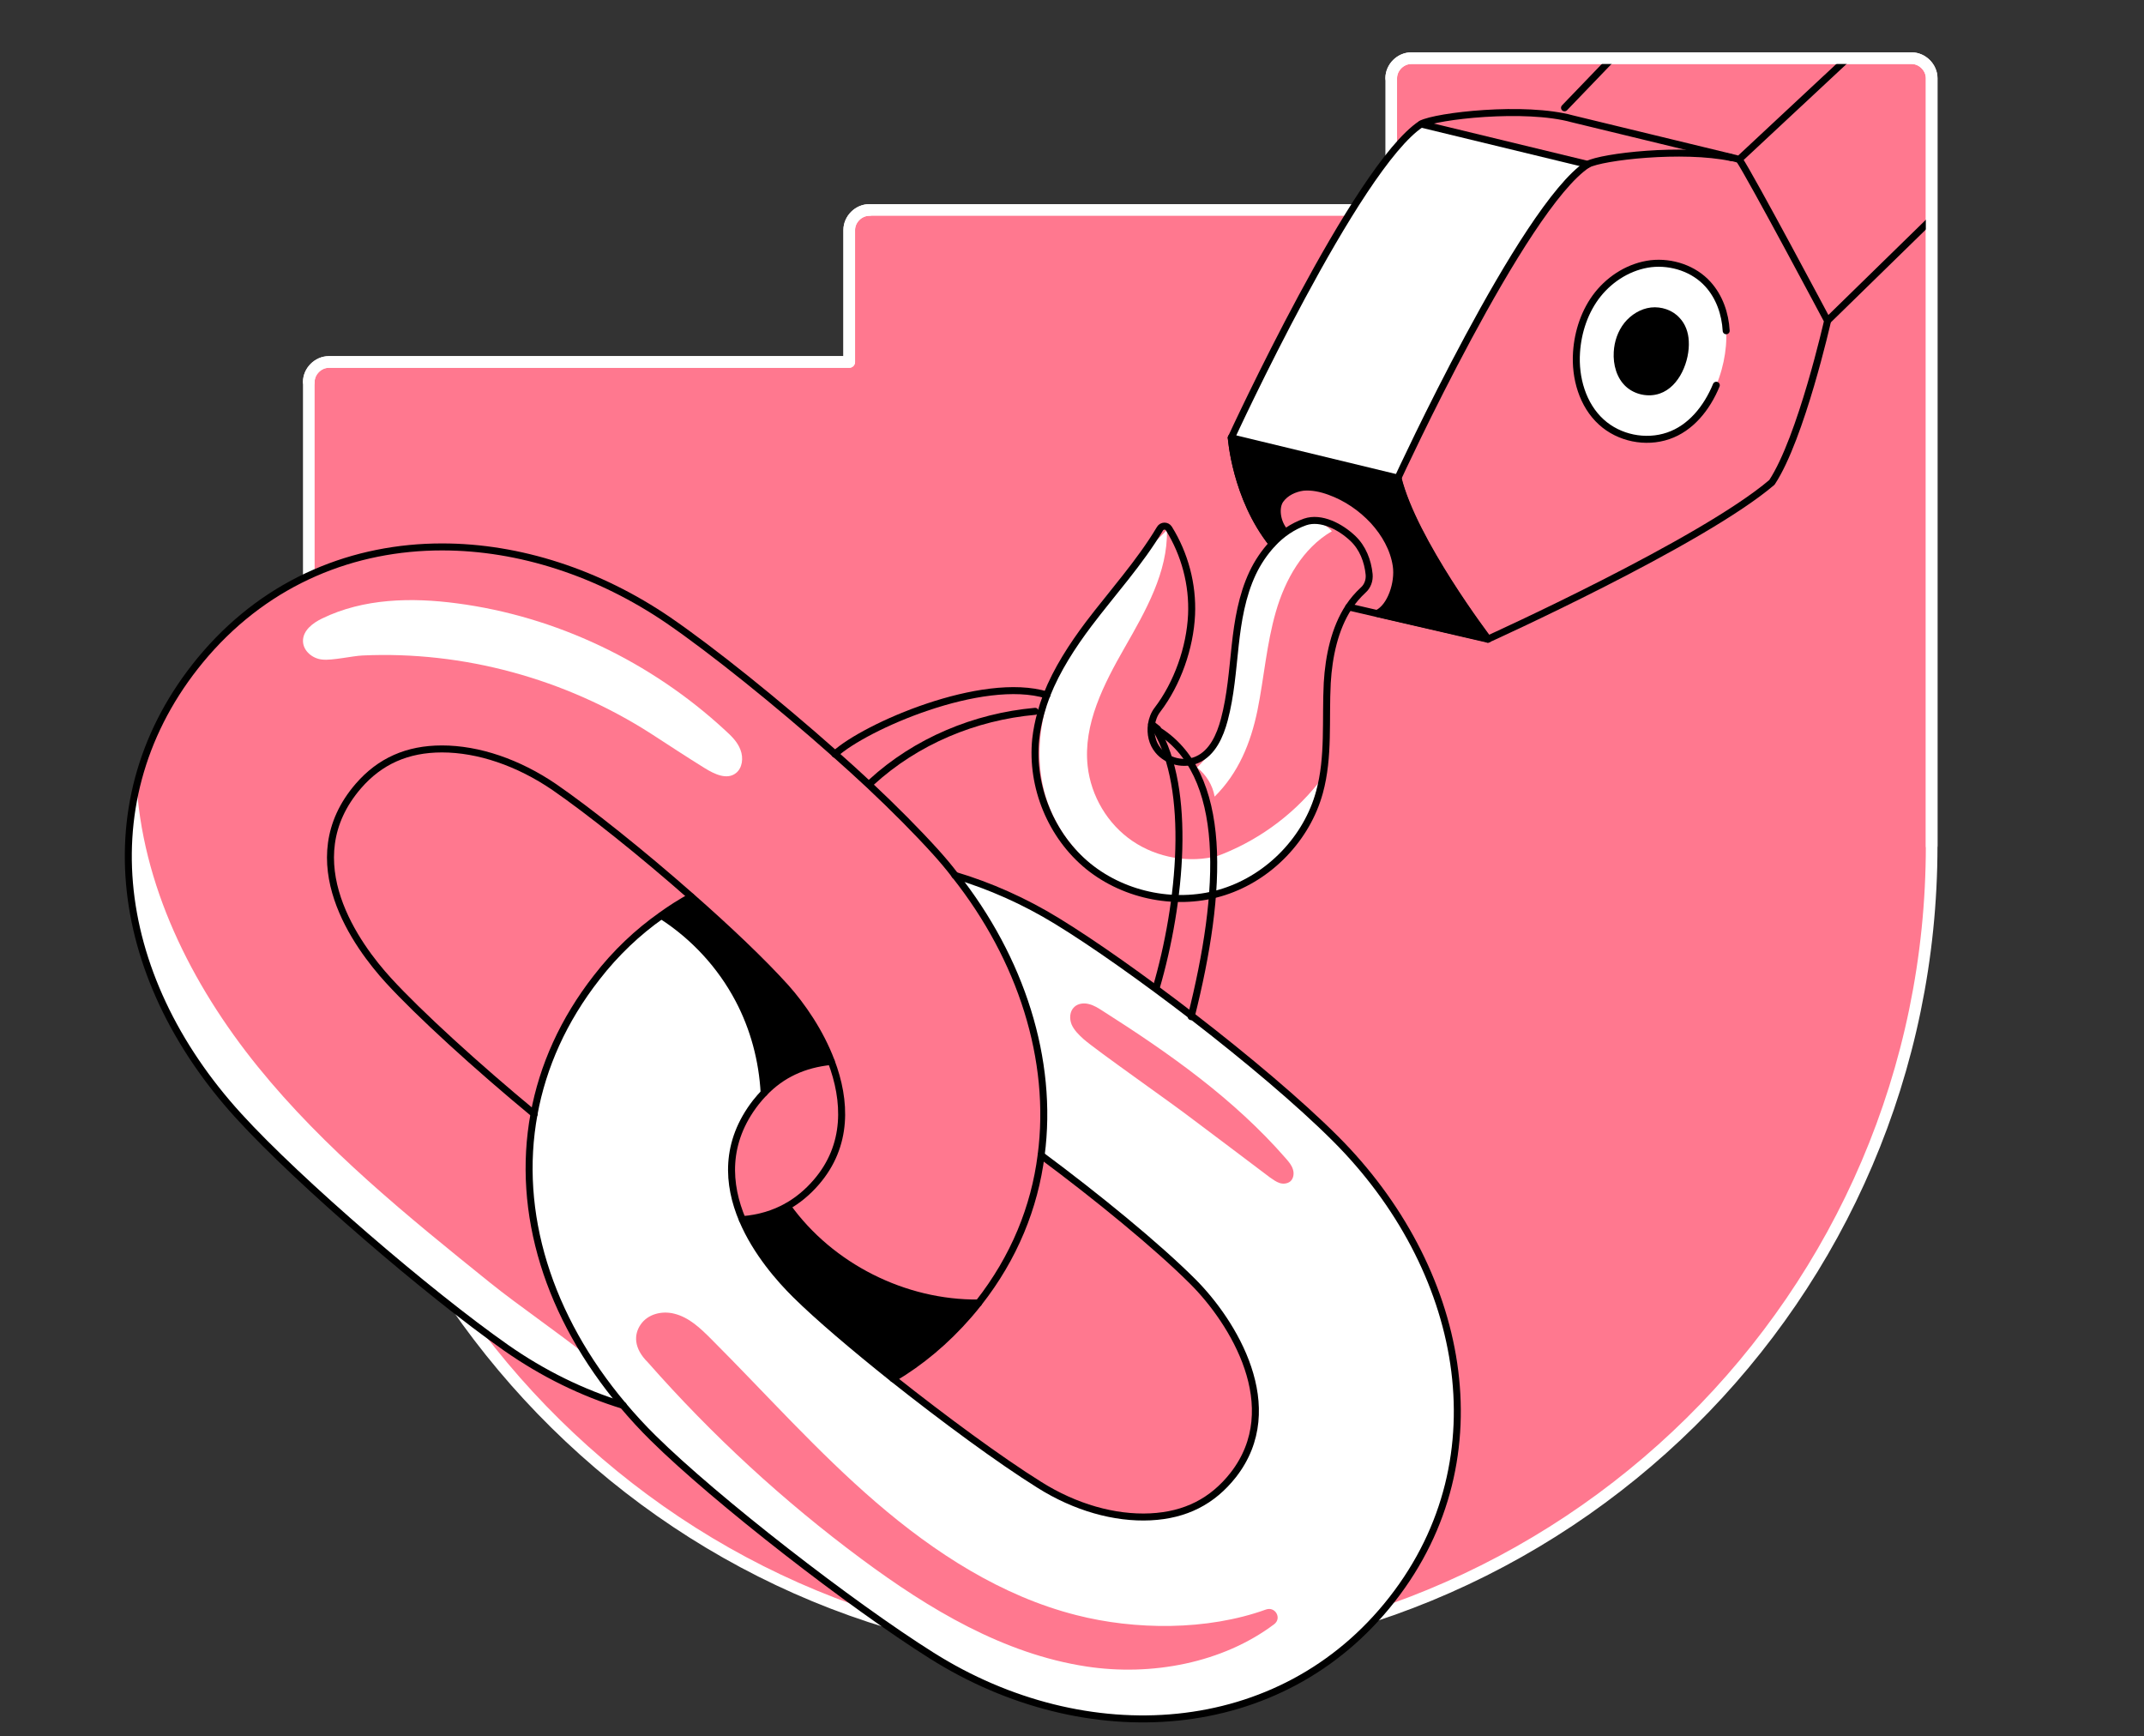 <svg width="368" height="298" viewBox="0 0 368 298" fill="none" xmlns="http://www.w3.org/2000/svg">
<rect x="0" y="0" width="368" height="298" fill="#333333" stroke="none"/>
<g clip-path="url(#clip0)">
<path d="M238.526 36.037H149.191C147.361 36.037 145.764 37.634 145.764 39.464V62.122H56.43C54.6 62.122 53.003 63.719 53.003 65.549V143.105C53.003 219.497 113.923 283.345 190.448 284.244C268.337 285.175 331.553 222.492 331.553 145.168V13.412C331.553 11.582 329.956 9.985 328.126 9.985H242.219C240.389 9.985 238.792 11.582 238.792 13.412V36.07H238.526V36.037Z" fill="#FF788F" stroke="white" stroke-width="2" stroke-miterlimit="10" stroke-linecap="round" stroke-linejoin="round"/>
<path d="M59.5 96.5C59.5 96.5 49.5 99 42 105.5C36 111 30.906 117.168 27 125C23.661 131.696 21 144.5 22.5 153C27.441 181 35.901 187.49 78.322 223.989L89.036 202.262L76.426 139.279L59.5 96.5Z" fill="#FF788F"/>
<path d="M239 274.5C239 274.5 227.33 287.117 218 290.5C209.5 295 197.591 294.806 188.848 294.401C181.374 294.055 169.319 289.575 162 285C157.05 281.906 132 265.5 115.5 250C112.485 246.496 106.758 242.015 104 238C100.492 232.895 96.926 227.169 95 221C93.608 216.542 92.042 211.853 91 207C90.299 203.734 91 200.5 91 197L92 188L95 179.5L99 172L105 164.5L113.5 157L124.5 161L135.5 181.5L130 188.5L126.5 194L125.5 200.5L126 206.5L133 218L151.5 235.5L172.5 251L182 257L190 259.5L196.5 260L200 260L204 259L209 255.5L213 251.5L215 246L215.5 240L214 235L212 230L207.5 223L196 212L179 198L179 186L176.5 174L172.5 163.5L165 150.5L174.5 154.5L183.5 159L204.5 174.5L218.5 185.5L232 198L239 208L243.5 215.5L247 224L249.5 234L250 244L249 254L245 265L239 274.5Z" fill="white"/>
<path d="M239.657 97.091C239.224 94.163 237.694 91.534 235.764 89.405C233.668 87.142 231.073 85.379 228.211 84.347C226.747 83.815 225.217 83.482 223.686 83.615C222.189 83.815 220.659 84.514 219.76 85.778C218.829 87.076 219.128 89.704 220.592 91.301C220.559 91.335 220.526 91.368 220.492 91.401C220.193 91.634 219.927 91.867 219.627 92.1C219.394 92.266 219.195 92.432 218.995 92.665C218.795 92.865 218.562 93.065 218.363 93.264C212.041 85.312 211.343 75.098 211.343 75.098L239.956 82.018C242.585 92.832 255.394 109.634 255.394 109.634L236.396 105.275C238.725 104.177 240.089 100.018 239.657 97.091Z" fill="black" stroke="black" stroke-width="1.2" stroke-miterlimit="10" stroke-linecap="round" stroke-linejoin="round"/>
<path d="M243.949 21.298L272.529 28.218C261.383 35.538 239.956 82.085 239.956 82.085L211.343 75.165C211.343 75.131 232.803 28.617 243.949 21.298Z" fill="white"/>
<path d="M234.966 98.555C235.065 99.586 234.699 100.617 233.934 101.283C233.003 102.148 232.171 103.113 231.472 104.177C229.043 107.871 228.045 112.662 227.779 117.187C227.446 123.475 228.112 129.896 226.448 135.952C224.285 143.87 217.897 150.525 210.045 153.053C202.226 155.582 193.176 153.852 186.788 148.695C180.4 143.505 176.906 135.02 177.738 126.835C177.905 125.338 178.204 123.874 178.603 122.41C178.903 121.346 179.235 120.314 179.635 119.283C181.365 114.924 183.993 110.865 186.821 107.105C190.947 101.649 195.572 96.591 199.065 90.736C199.398 90.17 200.23 90.137 200.596 90.702C203.324 95.094 204.722 100.318 204.489 105.508C204.222 111.164 202.06 117.32 198.633 121.811C198.067 122.543 197.735 123.442 197.601 124.34C197.369 125.904 197.735 127.567 198.733 128.765C200.296 130.695 203.224 131.394 205.487 130.362C208.082 129.198 209.38 126.27 210.112 123.508C211.21 119.383 211.509 115.057 211.975 110.798C212.441 106.54 213.139 102.248 214.969 98.355C215.801 96.558 216.966 94.828 218.33 93.397C219.893 91.701 221.79 90.403 223.953 89.638C226.714 88.706 230.041 90.469 232.171 92.499C233.868 94.029 234.733 96.259 234.966 98.555Z" fill="#FF788F"/>
<path d="M205.454 131.726C207.017 132.924 208.149 134.754 208.481 136.717C212.574 132.658 214.67 127.534 215.834 121.911C216.966 116.288 217.398 110.499 218.995 104.976C220.592 99.453 223.62 94.063 228.611 91.168C227.679 90.137 226.548 89.571 225.184 89.638C223.82 89.704 222.489 90.237 221.324 90.935C217.032 93.564 214.603 98.488 213.505 103.412C212.407 108.336 212.374 113.427 211.609 118.418C210.844 123.408 209.113 128.266 205.454 131.726Z" fill="white"/>
<path d="M209.113 146.865C204.156 148.196 198.633 147.231 194.374 144.336C190.115 141.442 187.254 136.617 186.688 131.493C185.89 124.307 189.45 117.419 193.043 111.131C196.637 104.843 200.463 98.189 200.296 90.969C194.008 97.091 188.086 103.712 183.661 111.298C179.269 118.883 176.973 128.133 179.435 136.551C181.298 142.872 185.856 148.362 191.746 151.357C197.635 154.351 204.755 154.784 210.943 152.554C210.211 153.12 210.112 152.122 209.479 151.456C208.847 150.791 208.614 149.826 208.681 148.928C208.781 147.963 208.781 147.697 209.113 146.865Z" fill="white"/>
<path d="M208.548 147.065C215.468 144.569 221.69 140.144 226.282 134.388C224.884 141.109 221.291 146.965 215.602 150.858C214.404 151.689 213.073 152.421 211.609 152.654C210.145 152.887 208.548 152.488 207.583 151.323C206.685 150.192 207.151 147.564 208.548 147.065Z" fill="white"/>
<path d="M100.614 232.573C95.69 228.613 89.069 224.122 84.145 220.162C69.971 208.75 55.698 197.205 44.252 183.065C32.807 168.924 24.256 151.789 23.391 133.623C20.263 149.061 23.058 165.198 32.507 180.602C39.228 191.582 53.402 205.024 65.779 214.772C78.289 224.621 89.901 234.902 106.969 241.223C103.809 239.061 104.108 237.663 100.614 232.573Z" fill="white"/>
<path d="M135.15 207.053C142.57 217.401 155.247 223.756 167.956 223.623C167.424 224.321 166.858 225.02 166.26 225.686C162.367 230.211 157.975 233.837 153.25 236.632C146.463 231.242 140.308 225.985 136.515 222.225C133.853 219.597 129.76 214.972 127.398 209.382C130.293 209.083 132.855 208.351 135.15 207.053Z" fill="black"/>
<path d="M134.851 169.49C137.613 172.551 140.773 177.109 142.67 182.166C137.979 182.632 134.186 184.395 131.158 187.556C130.892 182 129.394 176.477 126.799 171.553C123.738 165.73 119.114 160.706 113.557 157.146C115.187 155.948 116.918 154.883 118.648 153.919C124.936 159.442 130.825 165.065 134.851 169.49Z" fill="black"/>
<path d="M218.396 93.331C219.96 91.634 221.857 90.336 224.019 89.571C226.781 88.639 230.108 90.403 232.237 92.433C233.901 94.029 234.766 96.259 234.999 98.555C235.099 99.586 234.733 100.617 233.968 101.283C233.036 102.148 232.204 103.113 231.505 104.177C229.077 107.871 228.078 112.662 227.812 117.187C227.48 123.475 228.145 129.896 226.481 135.952C224.319 143.871 217.931 150.525 210.078 153.054C202.26 155.582 193.21 153.852 186.822 148.695C180.433 143.505 176.94 135.02 177.772 126.835C177.938 125.338 178.237 123.874 178.637 122.41C178.936 121.346 179.269 120.314 179.668 119.283C181.398 114.924 184.027 110.865 186.855 107.105C190.981 101.649 195.605 96.591 199.099 90.736C199.432 90.17 200.263 90.137 200.629 90.702C203.358 95.094 204.755 100.318 204.522 105.508C204.256 111.164 202.093 117.32 198.666 121.811C198.101 122.543 197.768 123.442 197.635 124.34C197.402 125.904 197.768 127.567 198.766 128.765C200.33 130.695 203.258 131.394 205.52 130.362C208.115 129.198 209.413 126.27 210.145 123.508C211.243 119.383 211.542 115.057 212.008 110.798C212.474 106.54 213.173 102.248 215.003 98.355C215.868 96.525 217.032 94.795 218.396 93.331Z" stroke="black" stroke-width="1.2" stroke-miterlimit="10" stroke-linecap="round" stroke-linejoin="round"/>
<path d="M298.515 27.353C300.611 30.481 313.686 55.068 313.686 55.068C313.686 55.068 309.161 75.164 304.137 82.784C291.993 93.131 255.361 109.7 255.361 109.7C255.361 109.7 242.552 92.898 239.923 82.085C239.923 82.085 261.35 35.538 272.496 28.218C274.991 26.887 288.766 25.29 297.184 27.054" stroke="black" stroke-width="1.2" stroke-miterlimit="10" stroke-linecap="round" stroke-linejoin="round"/>
<path d="M239.956 82.052L211.343 75.131C211.343 75.131 232.77 28.584 243.949 21.264C246.544 19.9 261.716 18.137 269.901 20.399L297.217 27.02L298.515 27.353L317 10.112" stroke="black" stroke-width="1.2" stroke-miterlimit="10" stroke-linecap="round" stroke-linejoin="round"/>
<path d="M313.687 55.035L331.5 37.633" stroke="black" stroke-width="1.2" stroke-miterlimit="10" stroke-linecap="round" stroke-linejoin="round"/>
<path d="M211.343 75.131C211.343 75.131 212.041 85.379 218.363 93.331" stroke="black" stroke-width="1.2" stroke-miterlimit="10" stroke-linecap="round" stroke-linejoin="round"/>
<path d="M255.394 109.7L231.505 104.177" stroke="black" stroke-width="1.2" stroke-miterlimit="10" stroke-linecap="round" stroke-linejoin="round"/>
<path d="M268.537 18.503L276.5 10.22" stroke="black" stroke-width="1.2" stroke-miterlimit="10" stroke-linecap="round" stroke-linejoin="round"/>
<path d="M177.672 122.078C167.324 123.009 157.243 127.201 149.557 134.255" stroke="black" stroke-width="1.2" stroke-miterlimit="10" stroke-linecap="round" stroke-linejoin="round"/>
<path d="M143.302 129.431C148.459 124.706 168.589 115.889 179.701 119.283" stroke="black" stroke-width="1.2" stroke-miterlimit="10" stroke-linecap="round" stroke-linejoin="round"/>
<path d="M198.7 125.105C198.367 124.839 198.001 124.54 197.668 124.307" stroke="black" stroke-width="1.2" stroke-miterlimit="10" stroke-linecap="round" stroke-linejoin="round"/>
<path d="M135.151 207.053C142.57 217.401 155.247 223.756 167.957 223.623" stroke="black" stroke-width="1.2" stroke-miterlimit="10" stroke-linecap="round" stroke-linejoin="round"/>
<path d="M113.557 157.146C119.114 160.706 123.738 165.73 126.799 171.553C129.394 176.477 130.858 181.967 131.158 187.556" stroke="black" stroke-width="1.2" stroke-miterlimit="10" stroke-linecap="round" stroke-linejoin="round"/>
<path d="M243.949 21.298L272.529 28.218" stroke="black" stroke-width="1.2" stroke-miterlimit="10" stroke-linecap="round" stroke-linejoin="round"/>
<path d="M153.284 236.599C158.008 233.804 162.367 230.177 166.293 225.652C166.859 224.987 167.457 224.288 167.99 223.589C174.078 215.837 177.572 207.187 178.703 198.27C180.866 181.867 175.243 164.499 163.931 150.225C162.899 148.861 161.768 147.53 160.603 146.233C157.443 142.739 153.517 138.78 149.158 134.688C147.295 132.957 145.332 131.161 143.335 129.397C133.287 120.481 122.308 111.664 114.755 106.473C102.777 98.288 89.103 93.863 75.894 93.863C60.755 93.863 46.215 99.652 35.336 112.163C14.973 135.686 18.833 167.294 41.025 191.582C51.239 202.795 73.531 221.959 86.873 231.309C93.195 235.734 99.982 239.061 106.969 241.19" stroke="black" stroke-width="1.2" stroke-miterlimit="10" stroke-linecap="round" stroke-linejoin="round"/>
<path d="M127.431 209.316C130.293 209.083 132.855 208.318 135.151 207.02C136.947 205.989 138.611 204.625 140.075 202.928C145.598 196.573 145.232 188.887 142.67 182.133C140.773 177.076 137.613 172.551 134.851 169.456C130.858 165.031 124.936 159.408 118.648 153.885C110.197 146.432 101.047 139.146 95.158 135.087C88.969 130.861 82.115 128.532 75.86 128.532C69.905 128.532 65.213 130.628 61.52 134.887C50.407 147.73 61.387 162.469 66.644 168.225C71.868 173.948 81.982 183.164 91.698 191.183" stroke="black" stroke-width="1.2" stroke-miterlimit="10" stroke-linecap="round" stroke-linejoin="round"/>
<path d="M163.897 150.225C169.92 152.022 175.842 154.651 181.432 158.078C187.687 161.904 196.204 167.926 204.722 174.48C213.872 181.534 223.021 189.22 229.243 195.442C251.236 217.434 258.09 249.974 238.958 274.462C219.827 298.95 186.223 300.713 159.938 284.144C146.13 275.46 122.907 257.46 112.127 246.813C110.263 244.983 108.567 243.12 106.936 241.19C94.16 226.018 88.537 208.151 91.665 191.183C93.162 183.031 96.689 175.079 102.411 167.76C105.705 163.501 109.465 159.974 113.524 157.113C115.154 155.915 116.885 154.85 118.615 153.885" stroke="black" stroke-width="1.2" stroke-miterlimit="10" stroke-linecap="round" stroke-linejoin="round"/>
<path d="M142.67 182.166C137.979 182.632 134.186 184.395 131.158 187.556C130.659 188.055 130.226 188.588 129.761 189.153C124.337 196.107 124.87 203.294 127.432 209.349C129.794 214.939 133.886 219.564 136.548 222.192C140.341 225.952 146.53 231.209 153.284 236.599C161.968 243.486 171.583 250.573 178.404 254.832C184.526 258.691 191.313 260.621 197.468 260.321C203.491 260.022 208.115 257.66 211.675 253.135C220.759 241.49 211.609 226.817 204.755 219.963C198.6 213.808 188.252 205.357 178.703 198.27" stroke="black" stroke-width="1.2" stroke-miterlimit="10" stroke-linecap="round" stroke-linejoin="round"/>
<path d="M62.219 112.495C79.487 111.697 96.988 116.455 111.727 125.904C114.921 127.967 117.783 129.863 121.01 131.859C122.64 132.858 124.77 133.889 126.3 132.691C127.432 131.826 127.631 130.063 127.099 128.699C126.6 127.334 125.535 126.303 124.47 125.338C111.661 113.493 95.391 105.774 78.422 103.545C70.637 102.514 62.419 102.68 55.298 106.14C53.702 106.906 51.971 108.203 52.005 110.033C52.038 111.763 53.702 113.061 55.332 113.194C56.929 113.394 60.555 112.562 62.219 112.495Z" fill="white"/>
<path d="M185.956 178.307C185.158 177.575 184.359 176.809 183.927 175.811C183.528 174.813 183.594 173.549 184.393 172.817C185.025 172.218 186.023 172.085 186.888 172.318C187.753 172.517 188.518 173.016 189.25 173.482C200.662 180.736 211.842 188.621 220.725 198.835C221.224 199.401 221.723 200 221.923 200.699C222.156 201.397 222.023 202.296 221.457 202.761C220.958 203.161 220.226 203.227 219.627 203.028C219.028 202.828 218.496 202.429 217.964 202.063C213.572 198.736 209.18 195.442 204.755 192.114C200.862 189.12 188.086 180.203 185.956 178.307Z" fill="#FF788F"/>
<path d="M217.298 276.225C218.895 275.66 220.06 277.722 218.696 278.754C209.845 285.408 197.635 287.704 186.489 286.007C172.248 283.844 159.472 276.159 147.894 267.575C134.518 257.66 122.208 246.314 111.195 233.804C108.766 231.408 108.766 229.046 109.964 227.316C111.195 225.519 113.59 224.92 115.72 225.453C118.282 226.085 120.212 227.948 122.075 229.811C131.457 239.194 140.308 249.175 150.356 257.826C160.404 266.477 171.882 273.93 184.759 277.19C194.773 279.752 207.15 279.885 217.298 276.225Z" fill="#FF788F"/>
<path d="M198.433 169.59C202.725 154.917 204.555 135.453 198.4 125.105" stroke="black" stroke-width="1.2" stroke-miterlimit="10" stroke-linecap="round" stroke-linejoin="round"/>
<path d="M198.4 125.105C211.076 132.625 209.845 153.054 204.455 174.48" stroke="black" stroke-width="1.2" stroke-miterlimit="10" stroke-linecap="round" stroke-linejoin="round"/>
<path d="M296.285 56.765C296.651 63.42 293.124 72.469 286.337 74.799C282.444 76.129 277.886 75.198 274.858 72.436C271.631 69.475 270.333 64.85 270.599 60.458C270.832 56.898 272.03 53.305 274.259 50.51C276.522 47.715 279.816 45.686 283.376 45.253C286.936 44.821 290.729 46.118 293.158 48.78C295.121 50.943 296.119 53.837 296.285 56.765Z" fill="white"/>
<path d="M289.864 58.529C290.063 61.856 288.3 66.381 284.873 67.545C282.943 68.211 280.648 67.745 279.117 66.381C277.487 64.917 276.855 62.588 276.988 60.392C277.087 58.595 277.686 56.832 278.818 55.401C279.949 54.004 281.612 52.972 283.376 52.773C285.139 52.573 287.069 53.205 288.267 54.536C289.298 55.601 289.797 57.065 289.864 58.529Z" fill="black"/>
<path d="M296.285 56.765C296.119 53.837 295.121 50.943 293.158 48.78C290.762 46.118 286.969 44.854 283.376 45.253C279.816 45.686 276.522 47.682 274.259 50.51C272.03 53.305 270.832 56.898 270.599 60.458C270.3 64.85 271.631 69.508 274.858 72.436C277.886 75.198 282.444 76.129 286.337 74.798C290.163 73.501 292.958 70.074 294.588 66.115" stroke="black" stroke-width="1.2" stroke-miterlimit="10" stroke-linecap="round" stroke-linejoin="round"/>
<path d="M149.191 36.037C147.361 36.037 145.764 37.634 145.764 39.464V62.122H56.43C54.6 62.122 53.003 63.719 53.003 65.549" stroke="white" stroke-width="2" stroke-miterlimit="10" stroke-linecap="round" stroke-linejoin="round"/>
<path d="M331.553 145.168V13.412C331.553 11.582 329.956 9.985 328.126 9.985H242.219C240.389 9.985 238.792 11.582 238.792 13.412" stroke="white" stroke-width="2" stroke-miterlimit="10" stroke-linecap="round" stroke-linejoin="round"/>
</g>
<defs>
<clipPath id="clip0">
<rect width="368" height="297.99" fill="white"/>
</clipPath>
</defs>
</svg>

